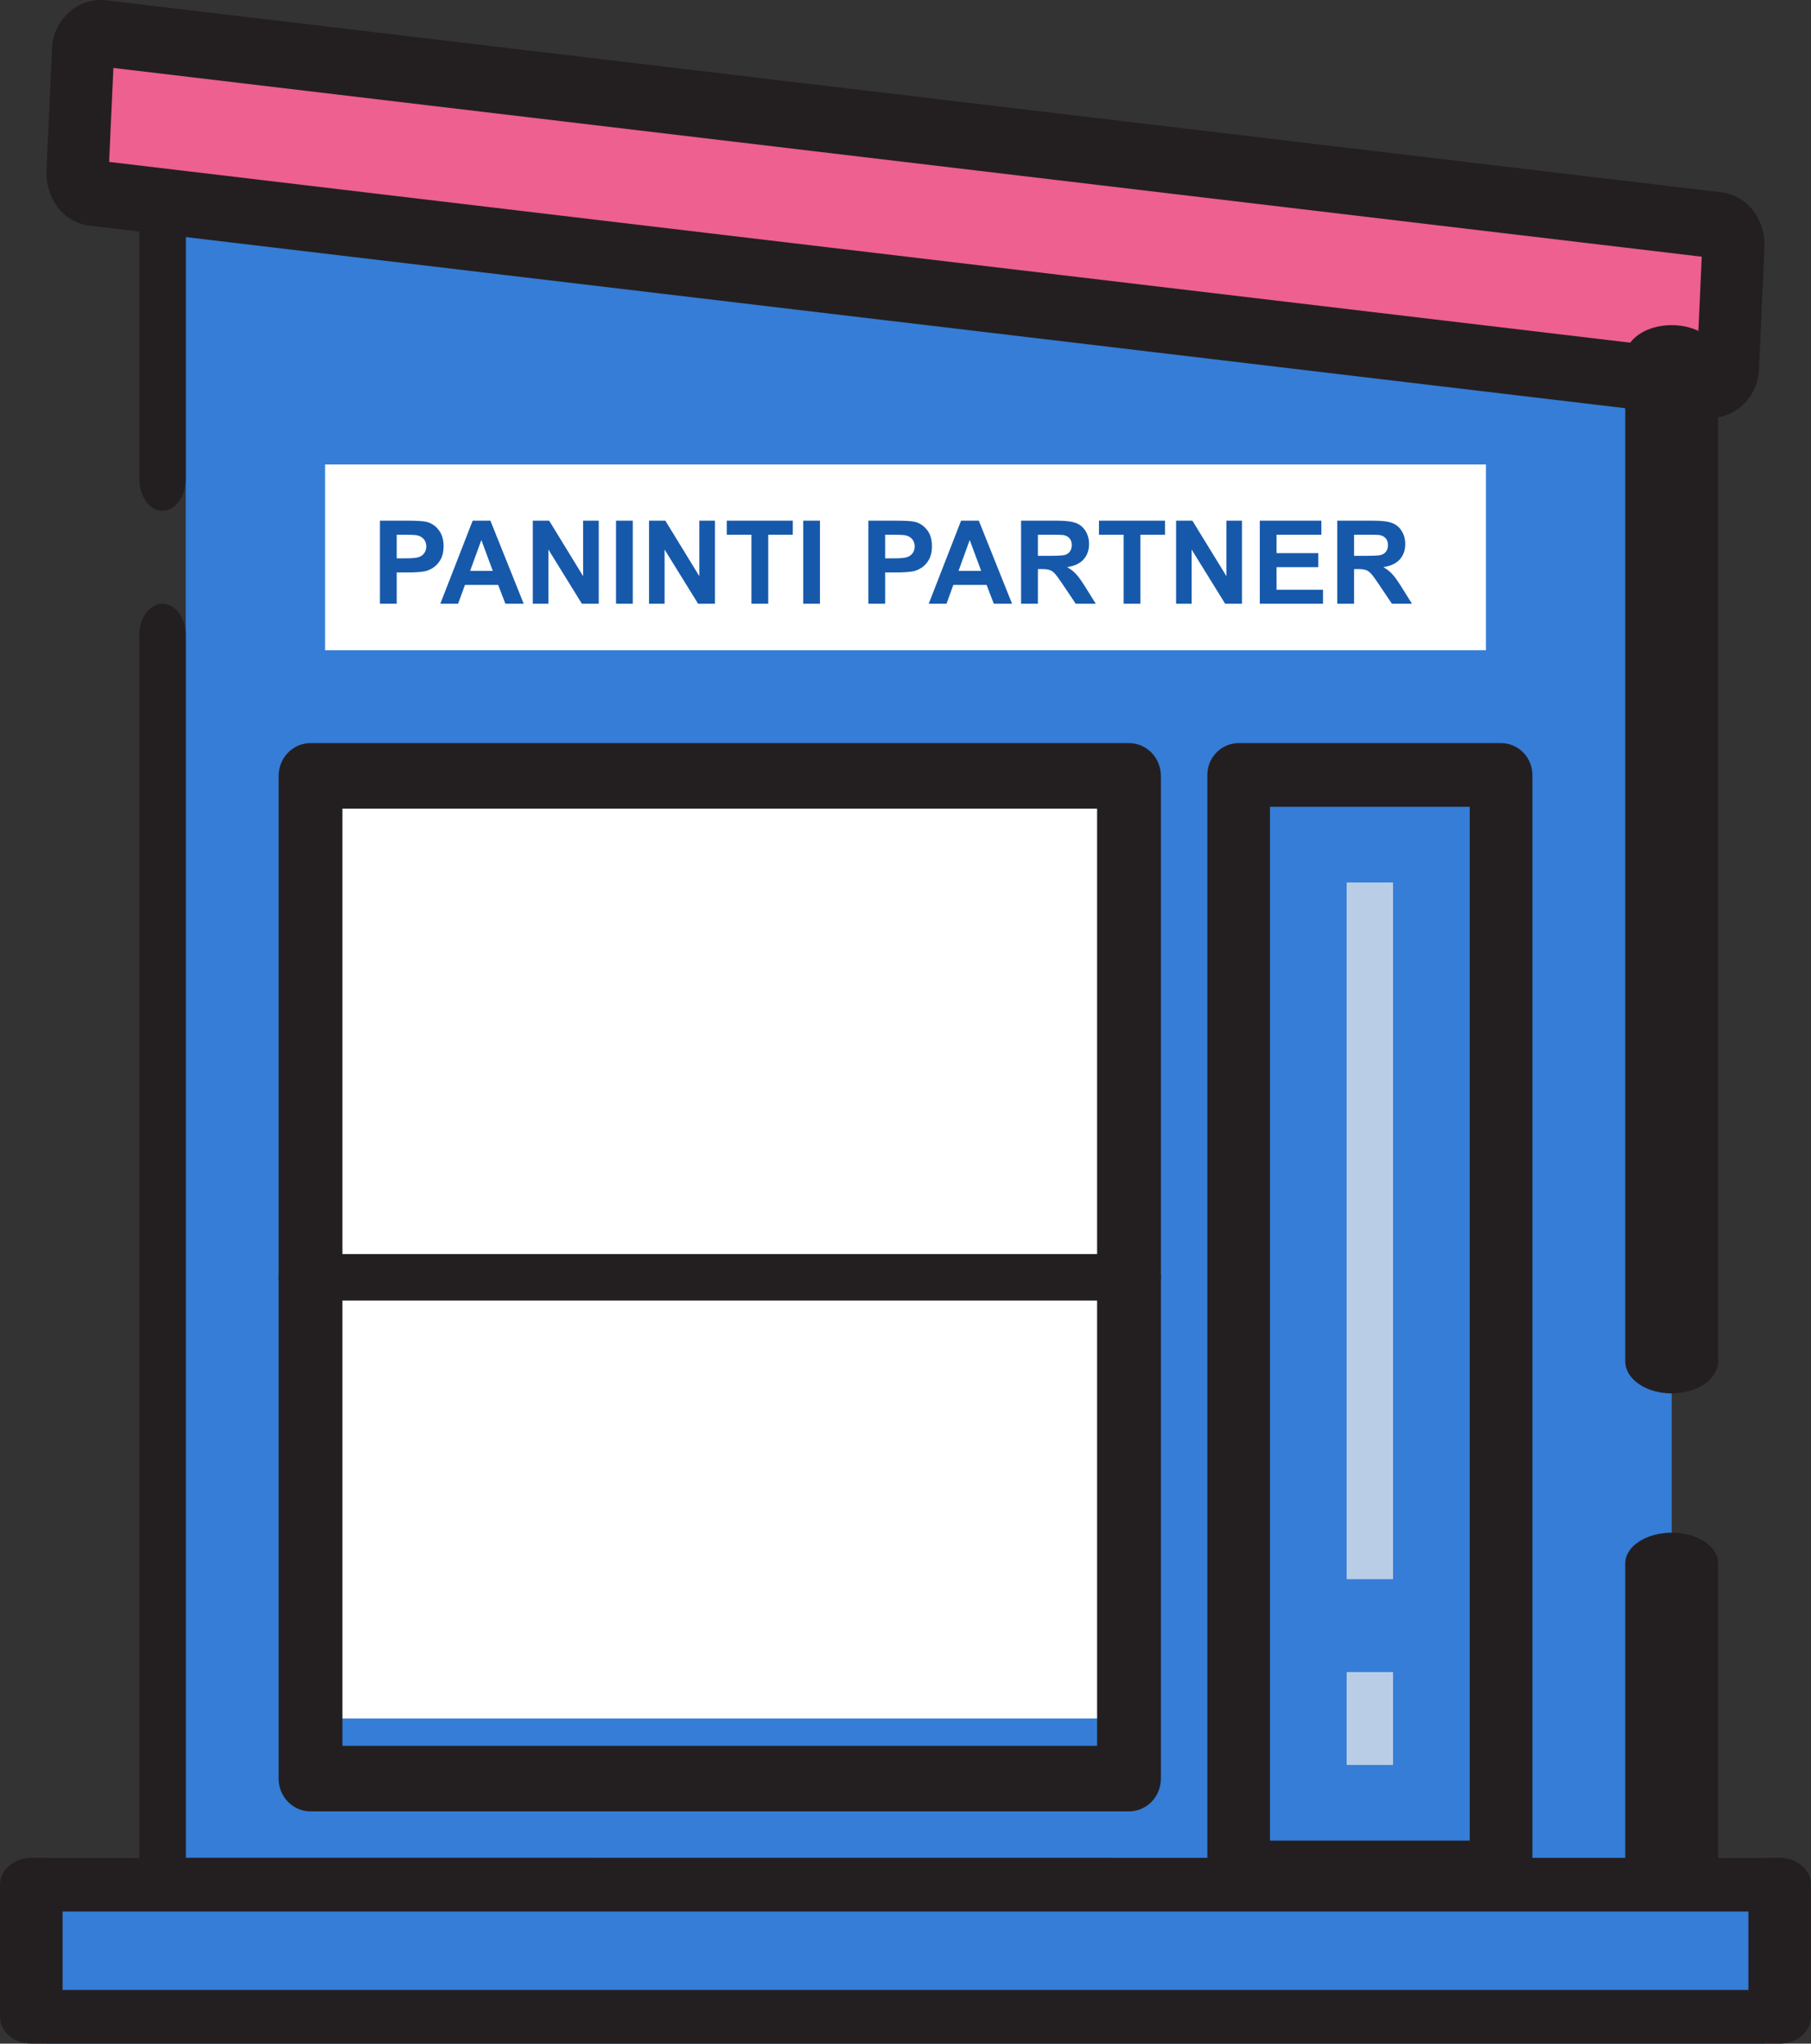 <svg width="39" height="44" viewBox="0 0 39 44" fill="none" xmlns="http://www.w3.org/2000/svg">
<rect x="0" y="0" width="39" height="44" fill="#333333" stroke="none"/>
<path fill-rule="evenodd" clip-rule="evenodd" d="M4 39.996V3L36 6.633V39.999L4 39.996Z" fill="#357DD7"/>
<path fill-rule="evenodd" clip-rule="evenodd" d="M2.533 1.002L36.669 4.82C36.766 4.834 36.854 4.884 36.916 4.96C36.977 5.037 37.007 5.134 36.999 5.232L36.88 7.668C36.875 7.717 36.86 7.764 36.836 7.807C36.813 7.85 36.781 7.888 36.743 7.918C36.704 7.949 36.66 7.972 36.613 7.985C36.566 7.999 36.516 8.003 36.467 7.997L2.332 4.179C2.234 4.166 2.145 4.116 2.083 4.039C2.022 3.963 1.993 3.865 2.002 3.767L2.119 1.331C2.124 1.282 2.139 1.235 2.163 1.192C2.186 1.149 2.218 1.112 2.256 1.081C2.295 1.05 2.339 1.028 2.386 1.014C2.433 1.001 2.482 0.996 2.531 1.002H2.533Z" fill="#ED608F"/>
<path fill-rule="evenodd" clip-rule="evenodd" d="M2.282 0.006L37.067 4.14C37.203 4.155 37.335 4.199 37.455 4.27C37.575 4.34 37.68 4.435 37.765 4.549C37.929 4.769 38.012 5.045 37.998 5.326L37.879 7.963V8.008C37.864 8.153 37.822 8.294 37.756 8.422C37.689 8.55 37.599 8.664 37.492 8.755C37.384 8.846 37.26 8.915 37.128 8.955C36.995 8.996 36.856 9.009 36.719 8.993L1.934 4.859C1.798 4.844 1.666 4.8 1.546 4.73C1.426 4.66 1.32 4.565 1.235 4.451C1.072 4.231 0.989 3.955 1.001 3.675L1.121 1.035V0.991C1.152 0.697 1.292 0.429 1.509 0.244C1.727 0.06 2.005 -0.026 2.282 0.006ZM36.647 5.527L2.442 1.463L2.35 3.486L36.556 7.55L36.647 5.527Z" fill="#231F20"/>
<path d="M38 39.999H1V43.999H38V39.999Z" fill="#357DD7"/>
<path fill-rule="evenodd" clip-rule="evenodd" d="M0.674 39.999H38.326C38.505 39.999 38.676 40.06 38.803 40.169C38.929 40.277 39 40.424 39 40.577V43.422C39 43.575 38.929 43.722 38.803 43.83C38.676 43.939 38.505 43.999 38.326 43.999H0.674C0.495 43.999 0.324 43.939 0.197 43.83C0.071 43.722 0 43.575 0 43.422V40.577C0 40.424 0.071 40.277 0.197 40.169C0.324 40.06 0.495 39.999 0.674 39.999ZM37.652 41.155H1.348V42.844H37.652V41.155Z" fill="#231F20"/>
<path d="M24 17H7V36.999H24V17Z" fill="white"/>
<path fill-rule="evenodd" clip-rule="evenodd" d="M6.687 15.999H24.313C24.495 15.999 24.67 16.074 24.799 16.206C24.928 16.339 25 16.518 25 16.706V38.294C25 38.481 24.928 38.66 24.799 38.793C24.67 38.925 24.495 38.999 24.313 38.999H6.687C6.505 38.999 6.33 38.925 6.201 38.793C6.072 38.66 6 38.481 6 38.294V16.706C6 16.518 6.072 16.339 6.201 16.206C6.33 16.074 6.505 15.999 6.687 15.999ZM23.626 17.411H7.374V37.588H23.626V17.411Z" fill="#231F20"/>
<path fill-rule="evenodd" clip-rule="evenodd" d="M6.692 28C6.508 28 6.332 27.947 6.203 27.853C6.073 27.759 6 27.632 6 27.5C6 27.367 6.073 27.24 6.203 27.146C6.332 27.052 6.508 27 6.692 27H24.308C24.492 27 24.668 27.052 24.797 27.146C24.927 27.24 25 27.367 25 27.5C25 27.632 24.927 27.759 24.797 27.853C24.668 27.947 24.492 28 24.308 28H6.692Z" fill="#231F20"/>
<path d="M32 10H7V13.999H32V10Z" fill="white"/>
<path d="M8.182 12.999V11.21H8.762C8.981 11.21 9.125 11.219 9.191 11.237C9.294 11.264 9.38 11.322 9.449 11.413C9.518 11.502 9.553 11.618 9.553 11.761C9.553 11.87 9.533 11.963 9.493 12.038C9.453 12.113 9.402 12.171 9.34 12.215C9.279 12.257 9.217 12.285 9.154 12.299C9.067 12.316 8.942 12.325 8.779 12.325H8.543V12.999H8.182ZM8.543 11.513V12.021H8.741C8.883 12.021 8.979 12.011 9.027 11.992C9.075 11.974 9.112 11.944 9.139 11.905C9.167 11.865 9.18 11.818 9.18 11.765C9.18 11.7 9.161 11.647 9.123 11.604C9.085 11.562 9.036 11.536 8.978 11.525C8.935 11.517 8.848 11.513 8.718 11.513H8.543ZM11.278 12.999H10.884L10.728 12.593H10.013L9.865 12.999H9.482L10.179 11.21H10.561L11.278 12.999ZM10.612 12.291L10.366 11.627L10.124 12.291H10.612ZM11.474 12.999V11.21H11.826L12.558 12.405V11.21H12.894V12.999H12.531L11.81 11.832V12.999H11.474ZM13.266 12.999V11.21H13.627V12.999H13.266ZM13.977 12.999V11.21H14.328L15.06 12.405V11.21H15.396V12.999H15.034L14.312 11.832V12.999H13.977ZM16.182 12.999V11.513H15.651V11.21H17.073V11.513H16.544V12.999H16.182ZM17.297 12.999V11.21H17.658V12.999H17.297ZM18.7 12.999V11.21H19.279C19.499 11.21 19.642 11.219 19.709 11.237C19.811 11.264 19.897 11.322 19.967 11.413C20.036 11.502 20.07 11.618 20.07 11.761C20.07 11.87 20.05 11.963 20.011 12.038C19.971 12.113 19.92 12.171 19.858 12.215C19.797 12.257 19.735 12.285 19.671 12.299C19.585 12.316 19.46 12.325 19.296 12.325H19.061V12.999H18.7ZM19.061 11.513V12.021H19.259C19.401 12.021 19.496 12.011 19.544 11.992C19.592 11.974 19.63 11.944 19.657 11.905C19.684 11.865 19.698 11.818 19.698 11.765C19.698 11.7 19.679 11.647 19.641 11.604C19.602 11.562 19.554 11.536 19.495 11.525C19.452 11.517 19.366 11.513 19.235 11.513H19.061ZM21.795 12.999H21.402L21.246 12.593H20.53L20.383 12.999H20L20.697 11.21H21.079L21.795 12.999ZM21.13 12.291L20.883 11.627L20.642 12.291H21.13ZM21.989 12.999V11.21H22.75C22.941 11.21 23.08 11.226 23.166 11.259C23.253 11.29 23.323 11.348 23.375 11.43C23.427 11.512 23.453 11.606 23.453 11.712C23.453 11.846 23.413 11.957 23.334 12.045C23.256 12.132 23.137 12.187 22.98 12.21C23.059 12.255 23.123 12.305 23.173 12.36C23.225 12.414 23.293 12.511 23.38 12.65L23.598 12.999H23.166L22.905 12.61C22.812 12.471 22.748 12.383 22.714 12.348C22.68 12.311 22.644 12.286 22.606 12.273C22.567 12.259 22.507 12.252 22.424 12.252H22.351V12.999H21.989ZM22.351 11.967H22.618C22.791 11.967 22.899 11.96 22.943 11.945C22.986 11.93 23.02 11.905 23.044 11.869C23.068 11.833 23.081 11.789 23.081 11.735C23.081 11.675 23.064 11.626 23.032 11.59C23 11.552 22.955 11.529 22.896 11.519C22.867 11.515 22.779 11.513 22.633 11.513H22.351V11.967ZM24.198 12.999V11.513H23.666V11.21H25.089V11.513H24.559V12.999H24.198ZM25.327 12.999V11.21H25.678L26.411 12.405V11.21H26.746V12.999H26.384L25.662 11.832V12.999H25.327ZM27.13 12.999V11.21H28.456V11.513H27.491V11.909H28.389V12.211H27.491V12.698H28.491V12.999H27.13ZM28.798 12.999V11.21H29.559C29.75 11.21 29.889 11.226 29.975 11.259C30.062 11.29 30.132 11.348 30.184 11.43C30.236 11.512 30.262 11.606 30.262 11.712C30.262 11.846 30.223 11.957 30.144 12.045C30.065 12.132 29.947 12.187 29.79 12.21C29.868 12.255 29.932 12.305 29.982 12.36C30.034 12.414 30.102 12.511 30.189 12.65L30.407 12.999H29.975L29.714 12.61C29.621 12.471 29.558 12.383 29.523 12.348C29.489 12.311 29.453 12.286 29.415 12.273C29.377 12.259 29.316 12.252 29.233 12.252H29.16V12.999H28.798ZM29.16 11.967H29.427C29.6 11.967 29.709 11.96 29.752 11.945C29.795 11.93 29.829 11.905 29.853 11.869C29.877 11.833 29.89 11.789 29.89 11.735C29.89 11.675 29.873 11.626 29.841 11.59C29.809 11.552 29.764 11.529 29.705 11.519C29.676 11.515 29.588 11.513 29.442 11.513H29.16V11.967Z" fill="#1659AB"/>
<path fill-rule="evenodd" clip-rule="evenodd" d="M26.675 15.999H32.325C32.504 15.999 32.676 16.072 32.802 16.2C32.929 16.329 33 16.503 33 16.685V40.314C33 40.496 32.929 40.67 32.802 40.799C32.676 40.927 32.504 40.999 32.325 40.999H26.675C26.496 40.999 26.324 40.927 26.198 40.799C26.071 40.67 26 40.496 26 40.314V16.685C26 16.503 26.071 16.329 26.198 16.2C26.324 16.072 26.496 15.999 26.675 15.999ZM31.651 17.37H27.349V39.629H31.651V17.37Z" fill="#231F20"/>
<path fill-rule="evenodd" clip-rule="evenodd" d="M3 4.687C3 4.505 3.053 4.33 3.146 4.201C3.24 4.072 3.367 4 3.5 4C3.633 4 3.76 4.072 3.854 4.201C3.947 4.33 4 4.505 4 4.687V10.312C4 10.494 3.947 10.669 3.854 10.798C3.76 10.927 3.633 10.999 3.5 10.999C3.367 10.999 3.24 10.927 3.146 10.798C3.053 10.669 3 10.494 3 10.312V4.687Z" fill="#231F20"/>
<path fill-rule="evenodd" clip-rule="evenodd" d="M3 13.665C3 13.489 3.053 13.319 3.146 13.194C3.24 13.07 3.367 12.999 3.5 12.999C3.633 12.999 3.76 13.07 3.854 13.194C3.947 13.319 4 13.489 4 13.665V40.334C4 40.51 3.947 40.68 3.854 40.804C3.76 40.929 3.633 40.999 3.5 40.999C3.367 40.999 3.24 40.929 3.146 40.804C3.053 40.68 3 40.51 3 40.334V13.665Z" fill="#231F20"/>
<path fill-rule="evenodd" clip-rule="evenodd" d="M35 7.687C35 7.505 35.105 7.33 35.293 7.201C35.48 7.072 35.735 7 36 7C36.265 7 36.52 7.072 36.707 7.201C36.895 7.33 37 7.505 37 7.687V29.312C37 29.494 36.895 29.669 36.707 29.798C36.52 29.927 36.265 30 36 30C35.735 30 35.48 29.927 35.293 29.798C35.105 29.669 35 29.494 35 29.312V7.687Z" fill="#231F20"/>
<path fill-rule="evenodd" clip-rule="evenodd" d="M35 33.657C35 33.482 35.105 33.315 35.293 33.192C35.48 33.069 35.735 32.999 36 32.999C36.265 32.999 36.52 33.069 36.707 33.192C36.895 33.315 37 33.482 37 33.657V40.342C37 40.517 36.895 40.684 36.707 40.807C36.52 40.93 36.265 40.999 36 40.999C35.735 40.999 35.48 40.93 35.293 40.807C35.105 40.684 35 40.517 35 40.342V33.657Z" fill="#231F20"/>
<path d="M30 19H29V34H30V19Z" fill="#B9CDE6"/>
<path d="M30 36H29V38H30V36Z" fill="#B9CDE6"/>
</svg>
